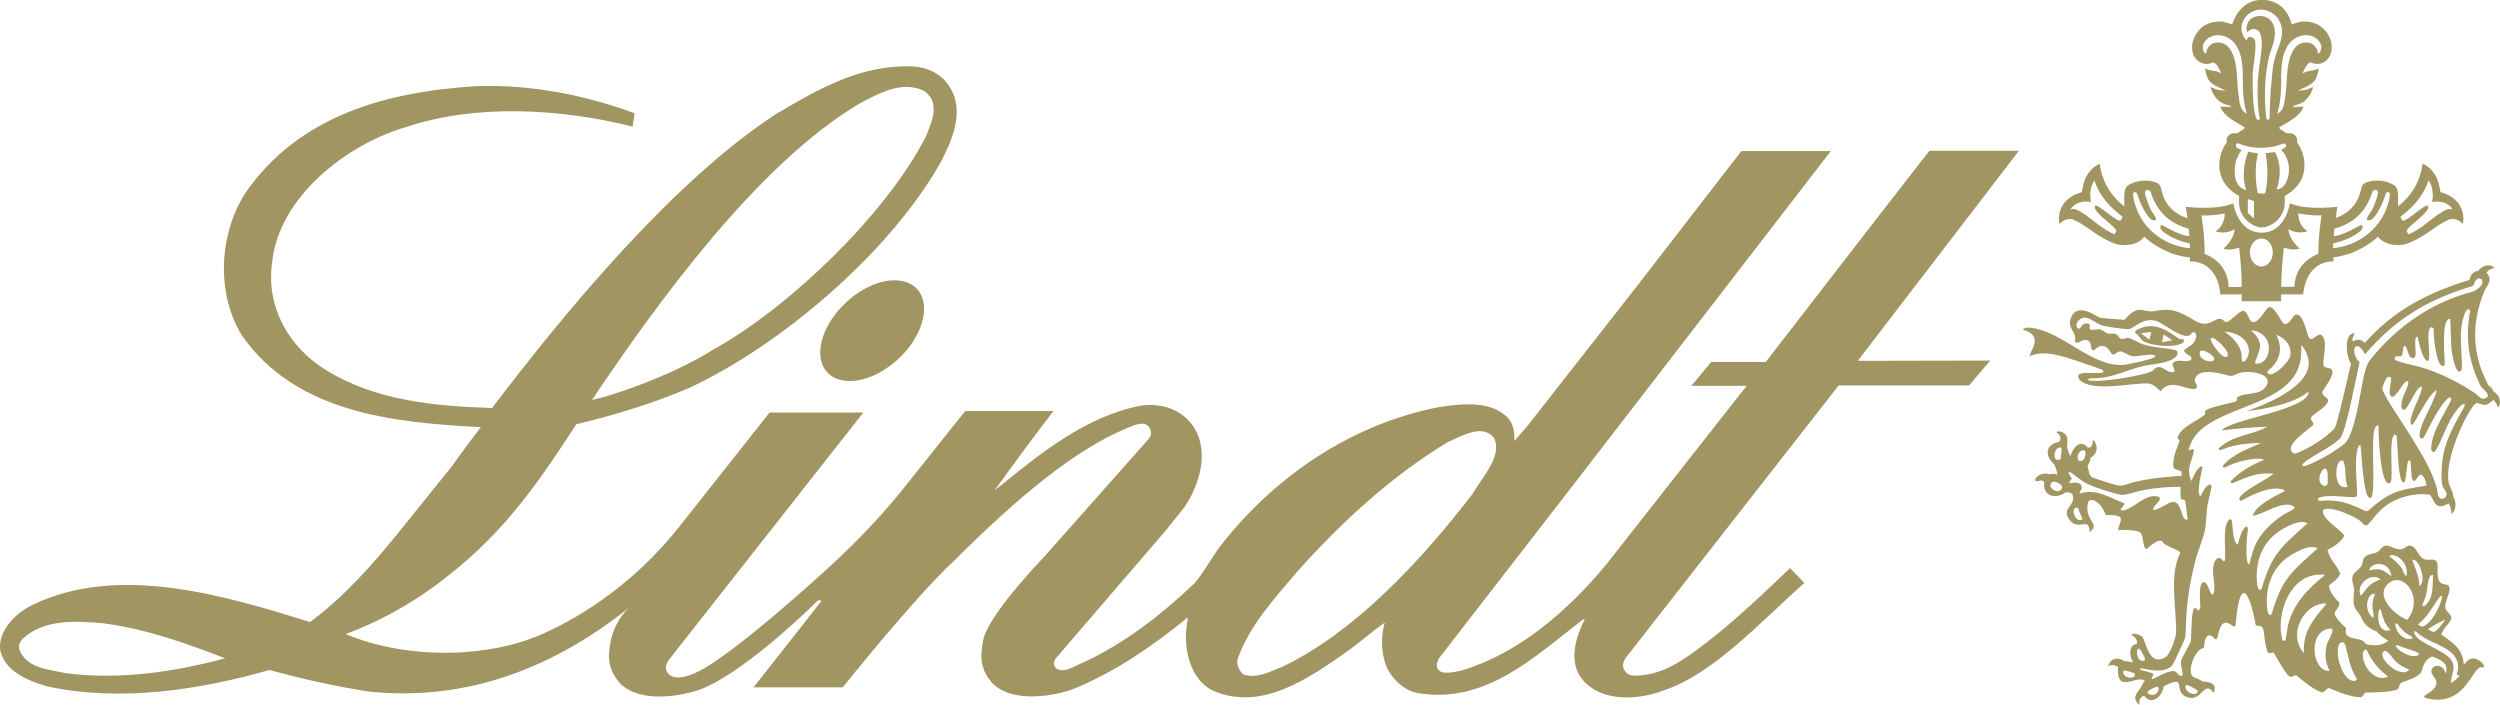 <svg xmlns="http://www.w3.org/2000/svg" viewBox="0 0 376.77 106.19">
  <path fill="#a19562" d="M375.91 40.39c-.46.11-.93.28-1.17.72.32.29.49.68.45 1.1-.06.63-.52 1.08-.76 1.63-2.02 4.88-1.9 9.61.61 14.25.32.18.61.48.7.84.82.53 1.44 1.61.72 2.51-.11-.44-.37-.84-.66-1.18-1.13.94-1.03.89-2.42.49-.25-.07-.48.23-.61.4-1.76 2.29-4.62 9.09-3.62 11.98.21.63.55.9.55 1.66.51.75.52 2.05-.2 2.68-.08-.55-.17-1.12-.46-1.59-2.25 1.25-2.14-.69-2.88-1.34-2.29-.29-4.95.37-6.76 1.81-1.36 1.08-1.81 2.03-2.59 2.74-.42.38-.89-.43-1.18-.64-.95-.71-4.39-2.27-5.48-1.62-.53 1.1 2.5 3 3.03 3.69.28.36-.34.86-.56 1.1-.42.47-1.26.95-1.83 1.23.23 1.46 1.46 2.31 1.89 3.59-.26.83-1.09 1.27-1.7 1.81.14 1.03.85 1.84 1.56 2.56.1.71-.63 1.15-.69 1.6-.07.58 1.29 1.84 1.7 2.22.04.25-.1.78.04.97.7.94 2.43.38 2.94 1.45 1.13.32 2.49.3 3.42-.49-.62-.4-1.28-.73-1.7-1.36-1.18-.44-1.95-1.06-2.43-2.22-.32-.75-.96-1.07-1.09-1.98-.1-.7 0-1.22.05-1.9.07-.83-.56-1.64-.13-2.47.3-.56.97-.87 1.26-1.37.23-.4.1-.9.46-1.29.57-.62 1.6-.39 2.17-.97.36-.37.67-.86 1.27-.76.78.13 1.64.88 2.47.4.43-.24.78-.62 1.31-.3.78.47.87 1.58 1.77 1.94.69.28 1.78-.38 1.98.7.16.88-.34 2.53.74 2.99.38.16 1.01.03 1.09.63.1.84-.89 2.4-.61 3.14.21.56 1.14 1 .79 1.7-.39.79-1.14 1.22-1.42 2.18 1.73 1.25 3.27 2.15 3.38 4.57.21-.09.57-1.07 1.64-.95.39.04 1.52.77 1.4 1.22-.05.21-.27.1-.4.1-1.41-.03-2.38 6.03-8.17 4.7-.18-.04-.4-.13-.48-.32.73-.59 2.05-1.1 1.86-2.25-.1-.65-.9-1.02-.7-1.74.27-.95 1.93-.8 2.07.56.74-1.42-.9-2.24-2-2.57-1.34.5-1.54 2.28-1.62 2.38-.68.83-2 1.16-2.94 1.54-.53.21-.27.92-.81 1.1-1.19.4-3.54.39-4.69.42-.22.22-.34.53-.61.7-1.51.03-3.54-.84-4.9-1.4-.34.14-.56.46-.85.68-1-.05-3.24-1.91-4.04-2.59-.3 0-.73.37-1.02.19-.59-.38-1.98-2.92-2.39-3.63-.28 0-.55.15-.83.08-.4-.62-.6-2.86-.7-3.46-.1-.64-.62-.61-1.16-.7-1.12-6.01-2.52-7-3.06.11l-.38.02c-1.75-1.47-2.02.39-2.4 1.86-.33.31-.55-.28-.83-.4-1.05-.46-1.08 1.23-1.15 1.83-1.25-.05-2.76 3.71-1.55 4.38.41.22.95.31 1.28.64.69.04 1.98.14 1.9 1.14-.02.2-.02.44-.19.57-1.42-2.03-1.69 1.42-3.93.68-2.39-.78.26-3.67-3.59-1.62-.13 1.46-1.83 2.93-2.92 1.41-.71.16-.77.74-.73 1.35-1.17-.99-.46-1.64.15-2.51.27-.38.29-.75.7-1.08-1.16-1.09-4.33 2.18-4.07-2.13-.43-.27-1.08-.4-1.51-.06.38-1.29 1.51-1.47 2.53-.78.43 0 .86.11 1.28.17-.56-.85-.81-2.5.52-2.81.25-.52-.32-1.1-.76-1.27-.01-.51 1.33-.1 1.61.25.6.75.98 4.54 3.51 3.04.63-.37 1.56-2.93 1.58-3.69.07-3.74-1.08-8.6.6-11.97.22-.42-2.3-1.1-2.51-1.55-.48-1.05-2.09.57-2.54.91l-.22-.08c-.34-.72-.29-1.53-.57-2.21-.25-.62-2.88-.66-3.48-.53-.01-1.25 1.72-2.4-1.88-2.29-.25-.86-1.46-2.76-2.58-2.14-.97 2.86 1.99 3.45.13 4.7.02-2.46-1.71-.04-3.04-1.87-1.32-1.84 1.22-2.13.42-3.91-.28-.14-.6-.25-.92-.23-1.56 1.11-3.58.65-3.28-1.56-.41-.44-.79-.04-1.2-.11-.6-.11.52-1.55 2-1.02.38-.14.79-.1 1.17.03-.03-.37-.25-1.3-.53-1.57-1.39-1.34-1.28-2.94.84-3.38.4-.6 0-1.09-.46-1.46.35-.2.84-.05 1.15.17.73.52.48 1.37.47 2.09 0 .3.36 1.13.5 1.42.28-1.21 1.51-2.79 2.65-1.3.67-.07.7-.57.7-1.12.15-.05.23.07.3.17.58.89.33 1.95-.62 2.46-.03.47-.26.9-.46 1.31.3.6.11 1.45.89 1.7.8.26 3.28 1.16 3.98 1.17l.35-.02c.64-.1 1.35-.4 2-.55 1.6-.38 3.25-.61 4.88-.74l2.07-.16c.13-.32-.1-.33.01-.66-.26-.14-1.2-.38-1.22-.57-.23-1.77.93-3.75.92-4.07 0-.21-.33-.2-.29-.42.26-1.61 3.37-2.72 4.12-3.54.13-.15-.15-.36.06-.56.61-.58 4.44-1.24 4.66-1.43.15-.13.1-.42.15-.59 1.14-.82 3.49-.15 4.4-1.75 1.03-1.82-2.56-2.37-4.07-1.92-.43.13-1 .54-1.48.44-1.2-.28-4.64-1.39-5.24.49-.17.51.42.76.31 1.23l-.27.27c-1.5.18-3.63-1.72-5.21.34-.58-.55-1.2-1.19-2.05-1.19-2.58-.03-8.16 1.3-10.07-.46-.13-.12-.34-.47-.31-.66.15-.93 3.67-.07 3.82-.65.03-.12-.14-.27-.23-.31-2.16-.74-5.95-2.22-8.08-2.42-.96-.08-1.93 0-2.81.4 0-.8 2.29-3.08-1.05-4.01.4-.41 1.02-.3 1.53-.23 4.61.69 8.88 5.83 13.58 5.55.71-.04 4.78-.89 4.85-1.27.03-.13-.13-.19-.22-.22-.81-.21-2.8.33-3.28.18-.56-.18-1.05-.51-1.6-.7-.62-.21-1.15.96-1.57.17-.64-1.18-1.53-1.38-2.54-.35l-.27-.05c-.31-.48-.06-1.22-.72-1.46-.94-.34-1.54.9-1.9.09.38-1.29-1.17-1.83-.63-3.36.97-2.75 4-.16 4.58-.1 1.17.11 2.35.19 3.53.28 2.25-2.59 2.71-1.01 4.49-1.32 2.21-.38 3.01-.27 5.12.86 1.22.66 1.95 1.43 3.43.83.52-.21 1.09-.74 1.67-.44.29.15.45.53.83.35.77-.38 1.31-1.14 2.03-1.54.97-.55 1.05 1.39 1.68 1.58.89.26 1.86-1.64 2.32-2.09.84-.81 1.96 1.98 2.46 2.39.94.15 1.25-1.28 1.79-1.41 1.09-.26 1.64 2.75 1.93 3.36.45.98 1.32-.7 1.94-.27 1.01.7.21 3.47.28 4.44.05.73 1.22.25 1.37.99.15.81-1.13 2.45-1.48 3.02-.29.47.57.93.76 1.2.26.39-.27.89-.52 1.14-.54.54-1.25.9-1.81 1.41-.58.53.39.97.15 1.33-.28.43-4.99 3.36-2.81 4.34 1.5-.31 5.16-2.67 6.06-3.88.39-.52 2.16-8.52 2.45-9.7-.71-.91-1.19-4.55.56-4.58-.17.38-.48.83-.26 1.26.64-.46 1.24-.33 1.76.21 4.53-5.02 9.41-7.51 15.76-9.49.3-.81.47-1.21 1.38-1.39.49-.75 1.71-1.15 2.43-.43m-1.98 1.7-.39-.13c-.5.11-.68.7-.83 1.12-6.87 2.1-11.58 4.85-16.31 10.33-1.47-2.72-2.38-.32-.83 1.22-.45 1.85-2.06 10.64-2.96 11.49-1.67 1.59-4.01 2.36-5.67 3.86l.06.28c.26.04.59-.09.83-.19 1.6-.61 4.21-2.1 5.51-3.22 1.48-1.28 2.41-8.02 2.7-9.35.23-1.1.48-2.46 1.2-3.35 3.89-4.84 9.15-8.56 15.19-10.12.68-.18 2.07-1.08 1.52-1.94m-1.7 4.73-.26-.23c-.31.07-.49.47-.59.74-1.01 2.62-.35 5.41-.41 8.1 0 .38-.25.85-.65.43-.44-.46-.8-2.35-.9-3.02-.1-.65-.14-4.64-.24-4.77-1.42-.07-.73 6.09-.8 6.94l-.27.19c-1.09-.09-1.42-4.8-1.4-5.67l-.28-.21c-1.26.18.37 6.02-.87 4.96-.66-.57-1.07-2.7-1.27-3.55-.92.26.34 3.37-.78 3.27-.26-.03-.43-.33-.53-.53-.21-.42-.22-.94-.52-1.31l-.28.1c-.07.4-.12.82-.2 1.22-.12.55-1.22-.14-1.13.68.04.37 3.4 1.02 3.98 1.2 2.89.88 5.58 2.23 8.09 3.9.4.27.88.95 1.4.84 1.45-.33-.34-1.55-.52-1.9-1.84-3.68-2.36-7.33-1.57-11.37m-59.1 2.69.28.02c.17-.3.38-.62.72-.74.21-.07.46-.07.65.06.3.2-.1.72.26.85.28.11 1.12-.21 1.59.02.8.39.7.66 1.72.57.47-.04.73.2.97.55.39.56.87.05 1.33.08.38.02 1.52.67 1.94.85 1.62.7 4.59.69 5.32 1.07.2.1.25.25.21.48-.11.51-.86.92-1.31 1.08-.97.35-2.15.46-3.16.63-2.76.46-5.03 1.92-7.95 1.98-.39 0-.83-.06-1.14.23.94.68 9.36-.76 9.88-1.42 1.01-1.27 1.92.29 2.81.28 1 0-.21-.98.2-1.41.72-.74 1.95.14 2.75-.51l-.02-.4c-1.81-1.08-1.03-.95.11-1.86.86-.68.84-2.23-.04-1.75-.67 1.64-4.35-1.55-5.4-1.81-2.12-.51-3.23 1.13-4.06 1.24-.53.07-3.61-.39-4.16-.57-.79-.27-1.81-1.3-2.71-1.14-.64.11-1.45 1.07-.8 1.63m22.08.48c1.21.81 2.15 1.87 2.5 3.04.15.49-.03 1.02.2 1.5l.39-.11c1.51-1.82-.05-4.34-3.1-4.43m3.97-.23c2.48 2.24.96 3.19.63 5.01 2.43.46 3.36-4.62-.63-5.01m3.83.67c.87 1.7.77 3.39-.62 4.88-.15.16-.86.68-.71.88.72 1 3.25-1.66 3.43-2.53.29-1.37-.56-2.59-2.09-3.23m-9.56.47-.31.04c-.17.71 1.96 3.45 2.48 2.76.52-.7-1.58-2.54-2.16-2.79m13.32 1.11c-.03.73.01 1.46-.11 2.19-1.27 7.91-15.53 6.59-16.88 13.71.27-.14.5-.27.81-.23-.14 1.83-1.32 2.7-.39 4.8.37-.8.68-1.66 1.41-2.23l.28.08c-.12.78-1.01 3.94-.34 4.45.38-.57.74-1.66 1.52-1.79l.18.32-.55 2.49c-.31 1.34-.19 2.75-.46 4.07-.26 1.29-.89 2.67-1.25 3.96-.8 2.82-1.29 5.65-1.53 8.58-.1 1.18-.03 2.48-.2 3.63-.07.4-1.73 4.01-2 4.28-1.19 1.16-3.32.65-4.73.34l-.02.3c.57.14 1.19.26 1.73.46.61.22-.18.5.04.95.59-.26 2.82-1.55 3.49-1.18.4.23.51.81 1.1.61.08-.79-.42-1.56-.17-2.34.18-.55 1.41-2.61 1.43-2.89.06-1.23.08-2.44.18-3.67.02-.24.14-1.08.32-1.23.28-.25.38.38.72.28l.2-.32c.01-.9-.3-3.1.26-3.8.05-.07.29-.14.37-.1.67.4.83 1.89 1.2 1.87.13 0 .23-.34.24-.44.21-1.33-.38-2.76-.07-4.09.08-.37.35-.94.8-.99.42-.05.45.53.85.48.37-.73-.56-5.73.87-6.35l.24.23c.11.84.13 3.2.87 3.65.17-.56.65-2.75 1.4-2.74l.15.29c-.13.84-.56 5.16.19 5.46.22-.91.45-1.87.81-2.74.85-2.04 2.63-3.73 4.48-4.89.39-.25 1.02-.48 1.36-.76.08-.07.15-.18.22-.26-1.56-1.39-4.95 1.22-6.33 1.25.35-1.49 3.42-3.02 4.73-3.65l.02-.25c-2.04-.66-4.65.64-6.38 1.6-.09.05-.29.06-.35-.04-.64-.98 4.84-3.44 5.06-3.99-2.33-.23-4.01.52-6.08 1.41-.18.08-.33-.03-.36-.23 1.38-1.51 3.2-2.51 5.08-3.27-1.19-.57-4.79.45-5.89 1.16h-.3l-.05-.25c1.52-1.8 3.72-2.52 5.8-3.46-1.69.05-3.41.18-5.04.69-.43.13-.83.33-1.27.42l-.15-.25c2.42-2.2 4.91-1.89 7.37-3.31-2.3.12-4.61.26-6.89.59 1.29-1.72 13.33-3.15 13.1-5.89-2.04 1.83-6.66 2.7-9.35 2.96 0 0 10.17-3.16 9.33-7.75-.14-.78-.47-1.58-1.04-2.15m-13.29 1.71c-.34-.47-2.22-1.61-2.06-.38.16 1.24 2.8 1.45 2.06.38m26.76 3.2c-.55-.82-1.25 1.2-1.29 1.56-.08.7 3.22 5.49 3.79 6.43 1.7 2.8 3.5 5.42 4.42 8.6.13.45.09 1.63.76 1.63.27 0 .55-.17.65-.42.23-.59-.28-.92-.49-1.37-.35-.69-.18-3.06-.09-3.88.32-3.03 1.81-5.54 3.27-8.14.06-.11.2-.4.04-.49-.15-.09-.57.28-.66.38-1.97 2-2.71 5.49-3.85 6.87-.41 0-.51-.37-.48-.72.24-2.67 1.93-4.83 3.01-7.15.07-.16-.12-.35-.25-.4-1.41.97-2.97 4.34-3.79 5.9-.15.29-.34.45-.64.23-.56-1.49 2.34-5.56 2.48-7.19-1.28.58-3.33 5.26-3.75 5.25l-.2-.34c.15-2 1.71-4.02 1.74-5.5-1.23.28-2.28 4.54-3.04 3.33-.26-1.35.62-2.38.96-3.61.03-.14.07-.38-.08-.48-.56-.4-2.14 3.66-2.68 1.92-.15-.48.23-1.76.2-2.4m-1.92 7.11c-.36.03-.49.37-.59.67-.55 1.71.24 9.91-.54 10.26-.81.37-1.1-3.17-1.18-3.69-.2-1.42-.2-2.86-.39-4.28l-.28.17c-.85 1.76-.03 7.24-.26 7.57-.36.51-4.34-.54-5.87.33l.04.31c.46.12.94 0 1.4 0 1.82 0 3.09.4 4.73 1.13.16.07.97.47 1.05.48.08.01.18 0 .26 0 3.4-2.97 4.49-3.15 8.85-3.84.03-.5-.29-1.43-.77-1.65-.49-.23-.94 1.79-1.39.53-.08-.23-.16-2.14-.24-2.64l-.32-.02c-.24.65-.34 3.09-.59 3.31l-.34-.1c-.67-1.26-.65-5.32-.81-6.96l-.29-.19c-.98.55-.21 6.02-.59 7.13-.05.17-.22.27-.4.23-1.23-.31-1.47-7.49-1.48-8.75m-4.63 9.28c-.54-1.23-.14-2.81-.65-3.86-.12-.24-.49-.04-.6.07-.74.79-.75 4.42 1.25 3.78m-3.37-.08.37-.33c-.05-.59.07-1.47-.11-2.01-.45-1.32-2.19 1.99-.26 2.34m-37.19-3.87c1.06.49 1.25-1.49.87-1.53-.89-.09-1.22 1.05-.87 1.53m15.37 3.98c-1.97-.05-3.93.16-5.88.54-.74.14-2.48.77-3.1.65-1.33-.26-3.72-1.04-4.98-1.6-1.02-.45-1.91-1.43-2.95-1.94.04.4.28.73.51 1.02-.05.3-.34.4-.33.76.63-.05 1.79-.35 1.85.73.02.3-.45.55-.29.83 2.45-.79 4.37.6 6.72 1.49 0 .31-.44.63-.6.89.1.19.33.19.51.15 1.73-.38 3.3-2.66 5.3-2.02l.16.29c-.23.63-.9.93-1.07 1.6l.23.11c.83-.19 2.15-1.21 2.73-1.25 1.53-.11 1.17 3.06 2.28 2.65-.16-.9-.21-2.06-.44-2.93-.18-.12-.39-.01-.58-.11-.13-.61-.04-1.25-.06-1.87m-18.04-4.23c-.05-.43.26-1.64 0-1.69-1.12-.26-1.43 2.55 0 1.69m.19 4.31c.1-.45-1.64-1.5-1.77-.3-.06.6 1.51 1.46 1.77.3m38.51 9.18c-1.11-.58-2.75.3-3.71.83-3.11 1.74-4.29 4.96-3.88 8.38.04.32.08.62.33.85l.31-.11c1.57-5.38 2.95-6.35 6.95-9.94m-36.09-6.05-.37-.1c-.82.4.12 2.49 1.02 1.75-.2-.55-.51-1.08-.65-1.65m46.87 7.22c.76.6 1.57 1.21 2.02 2.09.17.35.22.73.61.91.37-2.36-2.04-3.6-2.62-3.01m3.45.54c.49 1.35 1.03 2.53 1.11 3.99 1.05-.59.07-4.16-1.11-3.99m-13.12 2.29c-5.43-.63-7.49 6.22-6.43 9.84l.43.13c.17-.69.22-1.39.35-2.08.67-3.31 2.92-5.7 5.65-7.89m10.01.21c-.48-2.83-3.47-1.82-3.33-.88 1.7-.41 1.91-.12 3.33.88m6.24-.18c-.14 0-.37.05-.45.19-.38.72-.38 2.17-.66 3.06-.15.47-.4.9-.49 1.39l.24.07c1.52-.96 1.29-3.22 1.37-4.71m-3.85 6.75c2.57-3.46-.61-7.21-2.71-5.61-2.47 1.88.8 4.95 2.71 5.61m-4.06-6.1c-1.34-1.21-3.88.81-2.95 2.49 1.16-1.4 1.06-1.73 2.95-2.49m-.84 2.19c-1.07-.27-1.91 2.4-.24 3.65.21-1.17-.59-1.42.24-3.65m10.12.45c-.12-.38-.43.11-.52.22-.93 1.28-1.64 2.72-2.9 3.75-.05.03-.26.18-.15.26.15.1.39.19.56.27 1.47-.48 2.75-3.07 3.01-4.51m-7.76 5.03c-.91-1-1.09-1.63-1.42-2.89-.41-1.53-1.22 3.62 1.42 2.89m-9.66-3.95c-.3-.2-.8-.03-1.13.06-2.79.77-4.52 4.92-2.28 7.32-.15-3.11 1.24-4.89 3.41-7.38m17.9 2.39c-.43.07-2.31 1.14-2.59 1.45.31.13.59.36.94.38.69-.44 1.14-1.2 1.65-1.83m-7.26.57-.26-.04c-.08 1.27 1.28 2.72 2.59 2.27l-.11-.29c-.91-.38-1.65-1.14-2.21-1.94m-10.18 7.13c-.72-1.37-.78-2.83-.34-4.23.11-.35 1.39-2.27.4-2.16-3.47.37-2.72 6.56-.06 6.4m12.72-5.96c.05 1.67 4.45 2.66 5.58 4.26.87 1.23-.07 2.31 0 3.52.5-.31.97-.68 1.33-1.16h-.37c-.18-.15 0-.48.04-.66.24-1.13-.18-2.14-1.07-2.87-1.46-1.19-3.45-1.56-4.9-2.79-.19-.16-.31-.4-.61-.29m-2.76 2.15c.35.96 3.04 2.19 3.57 1.2-.49-.4-2.18-.82-2.9-1.12-.18-.08-.52-.3-.67-.08m-37.82 2.22c.13-.37-.23-.81-.38-1.14-.93-2.08-1.3 1.65.38 1.14m39.85 1.36c-2.46-.94-2.41-2.07-3.42-2.74-.17-.11-.34-.11-.48.05-.94 1.06 2.83 4.24 3.89 2.69m-8.08 1.7.23-.27c-1.11-1.66-1.24-3.22-1.74-5.05-.06-.21-.21-.5-.48-.49-1.55.03-.31 6.21 2 5.81m1.45-4.72-.36.44c-.21 2.11 1.94 4.62 3.82 3.63-1.24-.92-2.33-2.11-3.03-3.61-.1-.2-.2-.46-.43-.46m-34.74 3.6c-.35-.12-1.26-.47-1.63-.45l-.11.4c.22.69 1.32.97 1.78.42l-.05-.37Zm7.71 1.79c-.35 1.13 1.8 1.86 1.8.82-.2-.21-1.61-1-1.8-.82m-4.1.57c.11-.88-1.53.27-1.57.3-.52.54 1.38 1.11 1.57-.3m22.45-24.98c-1.11-.58-2.75.3-3.71.84-3.11 1.74-4.29 4.95-3.88 8.37.04.31.08.62.33.84l.31-.11c1.56-5.38 2.95-6.35 6.95-9.95"/>
  <path fill="#a19562" d="M352.06 32.82c1.68-.56 3.07-1.83 3.58-3.61.22-.53.18-1.26.71-1.59 1.24-.6 2.89-.52 4.1.09.28.15.65.33.76.68.32.81.14 1.83.19 2.71 1.93-1.46 3.41-3.78 3.68-6.42.95.35 1.65 1.15 2.13 2.07.28.68.48 1.44.59 2.21 1.67.38 3.18 1.63 3.41 3.44.06.38.07.9-.06 1.26-.16.11-.21-.17-.31-.22-.41-.33-1-.53-1.6-.42-1.69.69-3.01 1.94-4.59 2.82-.72.4-1.42.76-2.22.98-1.34.3-2.93.03-3.86-.91l-.16-.26c-1.26 1.17-2.67 1.92-4.21 2.56-.83.24-1.65.48-2.54.57l.03.62c-4.36 0-4.58 4.97-4.58 4.97h-3.32v1.02h-5.94v-1.02h-3.24s-.09-4.96-4.58-4.97l.03-.6c-.95-.07-1.83-.33-2.71-.58-1.55-.64-2.95-1.39-4.21-2.56l-.16.26c-.92.95-2.53 1.21-3.86.91-.8-.22-1.5-.58-2.22-.98-1.58-.88-2.9-2.13-4.59-2.82-.6-.11-1.19.09-1.59.42-.11.06-.16.33-.33.22-.12-.36-.1-.88-.05-1.26.23-1.81 1.74-3.06 3.41-3.44.11-.77.3-1.54.59-2.21.48-.92 1.19-1.72 2.13-2.07.27 2.63 1.74 4.95 3.68 6.42.05-.88-.13-1.9.19-2.71.11-.34.48-.53.76-.68 1.21-.61 2.86-.69 4.11-.09.53.33.49 1.06.71 1.59.52 1.85 2 3.14 3.76 3.67-.14-1.04-.27-1.73-.27-1.73s4.58.6 7.17-.52c0 0 .63 4.43 4.27 4.42 3.67 0 4.25-4.42 4.25-4.42 2.6 1.12 7.17.52 7.17.52s-.12.66-.25 1.68m-37-3.4c0 .33.09.7.09 1.01-.18.02-.37-.09-.57-.07-.99-.04-1.97.31-2.51 1.17.13 0 .32-.07.48-.07.71.11 1.26.57 1.85.93 1.4 1.04 2.71 2.25 4.33 2.91.13-.2.26-.41.25-.64-.92-1.18-2.38-1.88-3.2-3.2-.09-.15-.05-.35.01-.49.52-.26 3.59 2.8 3.87 2.19.13-.13.22-.34.24-.55-1.87-1.36-3.47-3.15-4.21-5.42-.46.6-.63 1.45-.64 2.23m22.83 13.79s.1-1.49-.37-5.91c0 0-1.4.54-2.39.15.58-.48 1.66-1.72 1.69-2.91 0 0-1.29.84-2.88.3 1.48-.87 1.4-2.7 1.4-2.7-2.05.42-3.51.3-3.51.3s.48 2.7.49 5.8c3.79 1.5 3.59 4.98 3.59 4.98h1.98Zm-8-8.76c-2.25-.6-4.12-1.94-5.2-4.22-.21-.42-.43-.95-.53-1.39-.18-.16-.3-.26-.57-.24-.67.24.13 1.69.4 2.54.22.68 1.23 1.72.95 2.01-.69.16-.94-.37-1.26-.71-.71-1.03-1.17-2.1-1.57-3.33-.14-.22-.55-.33-.6.24.11.99.45 1.94.85 2.82 1.47 3.01 4.46 4.91 7.75 5.23l-.05-.74c-1.41-.29-2.76-.82-3.88-1.68-.31-.22-.66-.53-.51-.97.04-.14.25-.09.34-.05 1.82 1.02 3.1 1.57 4.01 1.61l-.12-1.12ZM366 27.21c-.75 2.27-2.35 4.06-4.21 5.42.02.2.11.42.24.55.28.61 3.36-2.45 3.87-2.19.07.14.11.35.02.49-.82 1.31-2.27 2.02-3.2 3.2-.02.24.13.44.25.64 1.62-.66 2.93-1.87 4.34-2.91.59-.36 1.13-.82 1.84-.93.16 0 .35.07.48.07-.53-.86-1.51-1.21-2.5-1.17-.19-.02-.39.09-.57.07 0-.31.09-.68.09-1.01-.02-.78-.18-1.63-.64-2.23M345.8 43.23s-.19-3.48 3.59-4.98c.01-3.1.49-5.8.49-5.8s-1.46.12-3.5-.3c0 0-.09 1.83 1.39 2.7-1.6.54-2.88-.3-2.88-.3.04 1.2 1.11 2.44 1.69 2.91-.98.39-2.39-.15-2.39-.15-.47 4.42-.37 5.91-.37 5.91h1.98Zm5.89-7.65c.9-.04 2.19-.59 4-1.61.09-.03.31-.09.34.05.14.44-.21.75-.52.97-1.11.85-2.47 1.39-3.88 1.68l-.05.74c3.29-.33 6.28-2.23 7.75-5.23.41-.88.74-1.82.86-2.82-.05-.57-.47-.45-.61-.24-.39 1.23-.85 2.31-1.56 3.33-.32.35-.58.88-1.26.71-.29-.29.72-1.33.95-2.01.28-.85 1.07-2.3.4-2.54-.26-.02-.39.07-.56.24-.11.44-.33.97-.53 1.39-1.07 2.29-2.96 3.62-5.2 4.22l-.12 1.12Zm-10.88 4.58c.95 0 1.72-.94 1.72-2.11s-.77-2.11-1.72-2.11-1.73.94-1.73 2.11.77 2.11 1.73 2.11m-12.38 10.92.63.06.09.32c-.85 1.13-5.38.69-6.34-.21-.35-.33-.52-.81-.98-1.01l-.04-.38c2.58-1.53 4.49-.32 6.64 1.22m-4.51.11.3-1.17-1.57.2 1.27.97Zm3.47.09-1.32-.87-.24 1.18 1.57-.31"/>
  <path fill="#a19562" d="M340.8 34.28c-1.04 0-3.35-1.26-3.36-3.76v-1c-1.32-.71-2.49-1.85-2.84-3.46-.39-1.61.09-3.42 1.01-4.63-.09-.3-.04-.55.09-.8.23-.37.69-.62 1.16-.55.44.13.69-.33 1.06-.48.17-.07.32-.2.37-.4-1.28-.82-3.13-1.58-3.68-3.14.5.08 1.1-.03 1.62.1-.05-.19-.18-.24-.34-.28-.5-.16-1.05-.29-1.46-.66-.59-.51-1.1-1.3-1.27-2.09.25.06.5.2.77.31.46.18 1.01.15 1.51.24-1.06-.6-2.36-.86-2.8-2.07-.15-.4-.3-.84-.3-1.3.6.38 1.38.29 2.01.55l.44.22c-.32-.57-.57-1.37-1.15-1.67-.41.07-.79.28-1.23.22-.89-.04-1.65-.75-1.92-1.57-.42-1.48.24-2.98 1.3-3.9.83-.68 1.96-1 3.14-.9.66.11 1.47.43 1.47.43s.98-3.7 4.48-3.71c3.86 0 4.49 3.71 4.49 3.71s.81-.32 1.47-.43c1.19-.11 2.31.22 3.14.9 1.07.92 1.73 2.42 1.3 3.9-.27.82-1.03 1.54-1.92 1.57-.44.06-.82-.15-1.22-.22-.59.29-.84 1.09-1.16 1.67l.44-.22c.62-.26 1.4-.16 2.01-.55 0 .46-.16.89-.31 1.3-.44 1.21-1.74 1.46-2.8 2.07.5-.09 1.05-.05 1.51-.24.26-.11.52-.26.76-.31-.16.79-.68 1.57-1.26 2.09-.4.36-.96.49-1.45.66-.16.04-.28.09-.34.28.52-.13 1.12-.02 1.62-.1-.55 1.56-2.39 2.32-3.68 3.14.05.2.2.33.37.4.37.15.63.6 1.07.48.46-.07.92.18 1.15.55.12.25.17.51.09.8.92 1.21 1.4 3.02 1.01 4.63-.35 1.61-1.52 2.74-2.84 3.46v1c-.01 2.45-2.19 3.76-3.54 3.76m-3.68-12.65c-.18.06-.16.26-.14.42.12.37.55.37.85.55-.55.75-.9 1.63-1.02 2.6-.07 1.26.06 2.67 1.21 3.26.19.05.33.22.53.18-.66-1.74-.42-3.9.21-5.6.02-.31.32-.09.48-.09.34.09.75.06 1.06.16-.08.48-.19.94-.26 1.41-.16 1.5-.07 3.14.21 4.57.36.09.76.11 1.14.05.45-1.93.41-4.05.07-6.05.46-.07.94-.12 1.4-.16.23.35.34.77.48 1.17.44 1.39.23 3.13-.22 4.44l.35-.03c.73-.26 1.09-.97 1.32-1.65.46-1.55.05-3.29-1-4.27.27-.18.71-.25.8-.66-.09-.18-.28-.35-.51-.29-1.74.75-4.07.84-5.9.27-.37-.07-.66-.35-1.09-.3m3.18-20.13c-1.03.21-1.85.83-2.25 1.76-.43.91-.18 2.13.59 2.89.03-.26.1-.43.3-.52.27-.12.51.02.73.17.16.12.24.36.26.58.14 1.59-.33 3.32-.4 4.9-.02 1.12.02 3.04.1 4.12.1.84.17 1.7.43 2.42.08.15.17.3.37.28.13 0 .14-.16.18-.25-.37-1.56-.36-4.05-.31-5.55.1-1.88.52-3.64.61-5.48-.02-.74 0-1.48-.42-2.07-.22-.21-.51-.38-.83-.37-.3.02-.55.16-.93.49-.07-.11-.08-.27-.12-.4-.01-.72.26-1.45.92-1.76.56-.35 1.43-.36 2.03-.09.93.4 1.33 1.32 1.33 2.46-.09 1.62-.76 2.61-1.03 4.17-.53 2.3-.62 6.22-.26 8.64.06.1.14.25.28.19.17-.03.16-.2.22-.33-.02-1.07.09-3.13.15-4.17.21-1.6.17-3.08.59-4.63.34-1.47 1.28-2.94 1.11-4.53-.11-.68-.31-1.24-.71-1.78-.7-.79-1.76-1.3-2.95-1.15m4.3 5.83c-.65 1.17-.7 2.58-.76 3.96.02 2-.03 4.01-.59 5.88 1.25-.6 1.09-2.27 1.33-3.5.18-2.03.04-4.32 1.1-6.1.45-.77 1.28-1.25 2.24-1.11.69.06 1.17.61 1.4 1.22 0 .14.04.31.09.46.38-.24.56-.76.45-1.26-.25-.89-1.11-1.47-2.06-1.54-1.44-.09-2.63.77-3.2 1.99m-10.49-1.99c-.95.07-1.81.65-2.06 1.54-.11.5.07 1.02.45 1.26.05-.15.1-.31.09-.46.22-.61.7-1.17 1.39-1.22.96-.15 1.79.34 2.24 1.11 1.05 1.78.92 4.07 1.1 6.1.24 1.24.09 2.91 1.33 3.5-.56-1.87-.61-3.88-.59-5.88-.06-1.38-.12-2.8-.76-3.96-.57-1.22-1.76-2.08-3.2-1.99M338.77 30v2.11l.92.82v-2.62l-.92-.31M127.48 45.59c3.73-3.48 8.52-4.4 10.71-2.05 2.19 2.35.94 7.06-2.79 10.54-3.73 3.48-8.52 4.39-10.71 2.05-2.19-2.35-.93-7.06 2.8-10.54"/>
  <path fill="#a19562" d="M225.09 65.9c-1.75-2.06-4.85-.14-6.88.72-8.26 4.98-15.77 11.77-22.59 19.4-3.6 4.22-7.38 8.33-9.14 13.4-.14.81.38 1.86.97 2.26 2.16.63 3.95-.52 5.83-1.2 10.96-5.25 20.94-16.04 28.58-25.96 1.57-2.65 4.74-6.02 3.23-8.63M33.94 99.21c-5.84-2.25-11.73-4.36-18.15-5.25-4.27-.41-9.17-.68-12.36 2.29-.65.7-.69 1.3-.4 1.94 1.35 2.65 4.4 2.69 6.91 3.27 8.18 1.04 16.44-.22 23.99-2.25m106.39-84.44-.77-.9c-3.32-1.93-7.05.18-9.97 1.71-15.41 9.11-30.7 30.3-40.36 44.68 2.43-.41 11.86-3.52 18.29-7.58 11.37-6.33 25.93-20.22 32.04-32.12.67-1.75 1.75-3.82.77-5.79M94.79 91.59c-11.28 8.99-24.34 14.2-39.34 12.62-5.03-.81-9.97-1.89-14.82-3.24-10.29 2.92-22.33 4.9-33.52 2.47-2.79-.81-6.47-2.24-7.1-5.57-.22-3.01 2.42-5.48 4.85-6.69 13.03-6.33 29.2-1.35 41.87 2.56 5.03-3.69 9.39-8.63 13.26-13.39l8.2-10.19c1.3-1.89 4.28-5.79 4.28-5.79-13.34-.67-27.91-2.21-36-13.8-3.91-6.29-3.46-15.14.41-21.34 8.13-11.91 21.56-15.45 35.13-16.26 8.45-.23 16.31 1.43 23.63 4.09 0 0-.18 1.35-.31 2.02-10.65-2.69-23.59-3.5-34.19.09-8.81 2.56-19.14 10.47-20.13 20.4-.94 6.6 2.43 12.76 8.22 16.26 7.23 4.45 15.95 5.39 24.93 5.66 11.23-14.78 27.46-34.37 42.92-44.38 6.25-3.69 12.67-7.41 20.44-7.1 1.89.09 4.22.9 5.52 2.97 2.52 3.73.36 8.4-1.43 11.77-7.96 13.84-24.36 27.49-37.71 33.7-5.48 2.34-11.18 4.09-17.03 5.48-6.6 10.11-11.55 17.13-21.19 24.26-4.19 3.1-8.76 5.57-13.57 7.37 8.98 3.81 21.88 3.86 30.69-.5 7.23-3.41 14.15-8.85 19.54-15.64l13.64-17.25h14.13l-29.25 37.2c-.51.67-.64 1.28-.37 1.82 1.07 2.04 4.76 0 4.76 0s3.92-1.5 18.21-14.36c4.54-4.09 8.58-8.13 12.4-12.84l9.6-12.04h13.31c-3.19 4.14-6.07 8.05-8.9 12 6.83-5.57 13.61-11.14 22.02-12.81 3.19-.45 6.24.54 8.04 3.24 2.34 3.73.85 8.63-1.35 11.95l-2.83 3.55-16.58 19.28c-.49.6-.44 1.18.05 1.59 1.22.84 2.92-.56 4.18-.96 6.2-2.97 11.26-6.81 16.57-11.84 1.48-1.66 2.88-4.38 4.28-6.08 8.49-10.69 19.99-18.06 32.66-20.53 3.51-.5 7.81-1.03 10.42 1.71.77.94.95 2.16.9 3.41l2.02-2.33 16.4-20.94 15.79-20.42h13.48l-39.15 50.75-19.94 25.74c-.22.45-.42 1.01-.2 1.46.53 1.15 2.66.52 3.79.29 8.35-2.56 15.54-8.62 21.52-15.77l21.29-27.09h-8.33l2.99-3.59h8.22s24.24-31.38 24.68-31.83h13.47l-24.28 31.65 19.97-.04-3.2 3.75H277.1l-32.07 41.03c-.46.63-.5 1.24-.35 1.64.41.83.88 1.09 1.97 1.06 4.34-.07 7.99-2.97 11.86-6.03 4.27-3.35 11.26-10.18 11.26-10.18l2.15 2.24c-7.01 6.29-13.86 13.8-21.27 16.23-2.2.85-6.86 1.89-10.37-.16-3.46-2.03-3.93-5.67-1.44-10.6l-.27.04c-7.46 5.75-14.69 12.76-24.89 11.1-1.98-.36-3.82-2.02-4.67-3.87-.86-2.02-.95-4.63-.32-6.74-1.93 1.3-3.86 3.1-5.84 4.45-5.71 4-12.83 8.99-20.15 5.75-3.01-1.57-4.07-5.31-3.98-8.59.09-.81.18-1.71.31-2.43-5.48 4.49-10.98 8.2-17.23 10.8-2.62.96-9.09 2.35-12.31-.93-1.59-1.94-1.94-3.61-1.26-6.66.9-3.78 9.06-12.25 9.06-12.25l15.86-17.88s.7-.8.03-1.73c-.81-1.12-2.47-.18-3.49.21-7.54 3.14-16.09 10.11-25.94 19.96-5.93 5.48-16.74 19.04-16.74 19.04h-13.44l10.21-12.99c-.32-.4-.81.18-.81.18s-10.29 10.24-17.16 13.02l-.12.05c-2.62.96-9.1 2.34-12.32-.93-1.59-1.94-1.94-3.6-1.26-6.66.75-3.04 2.69-4.67 2.69-4.67"/>
</svg>
